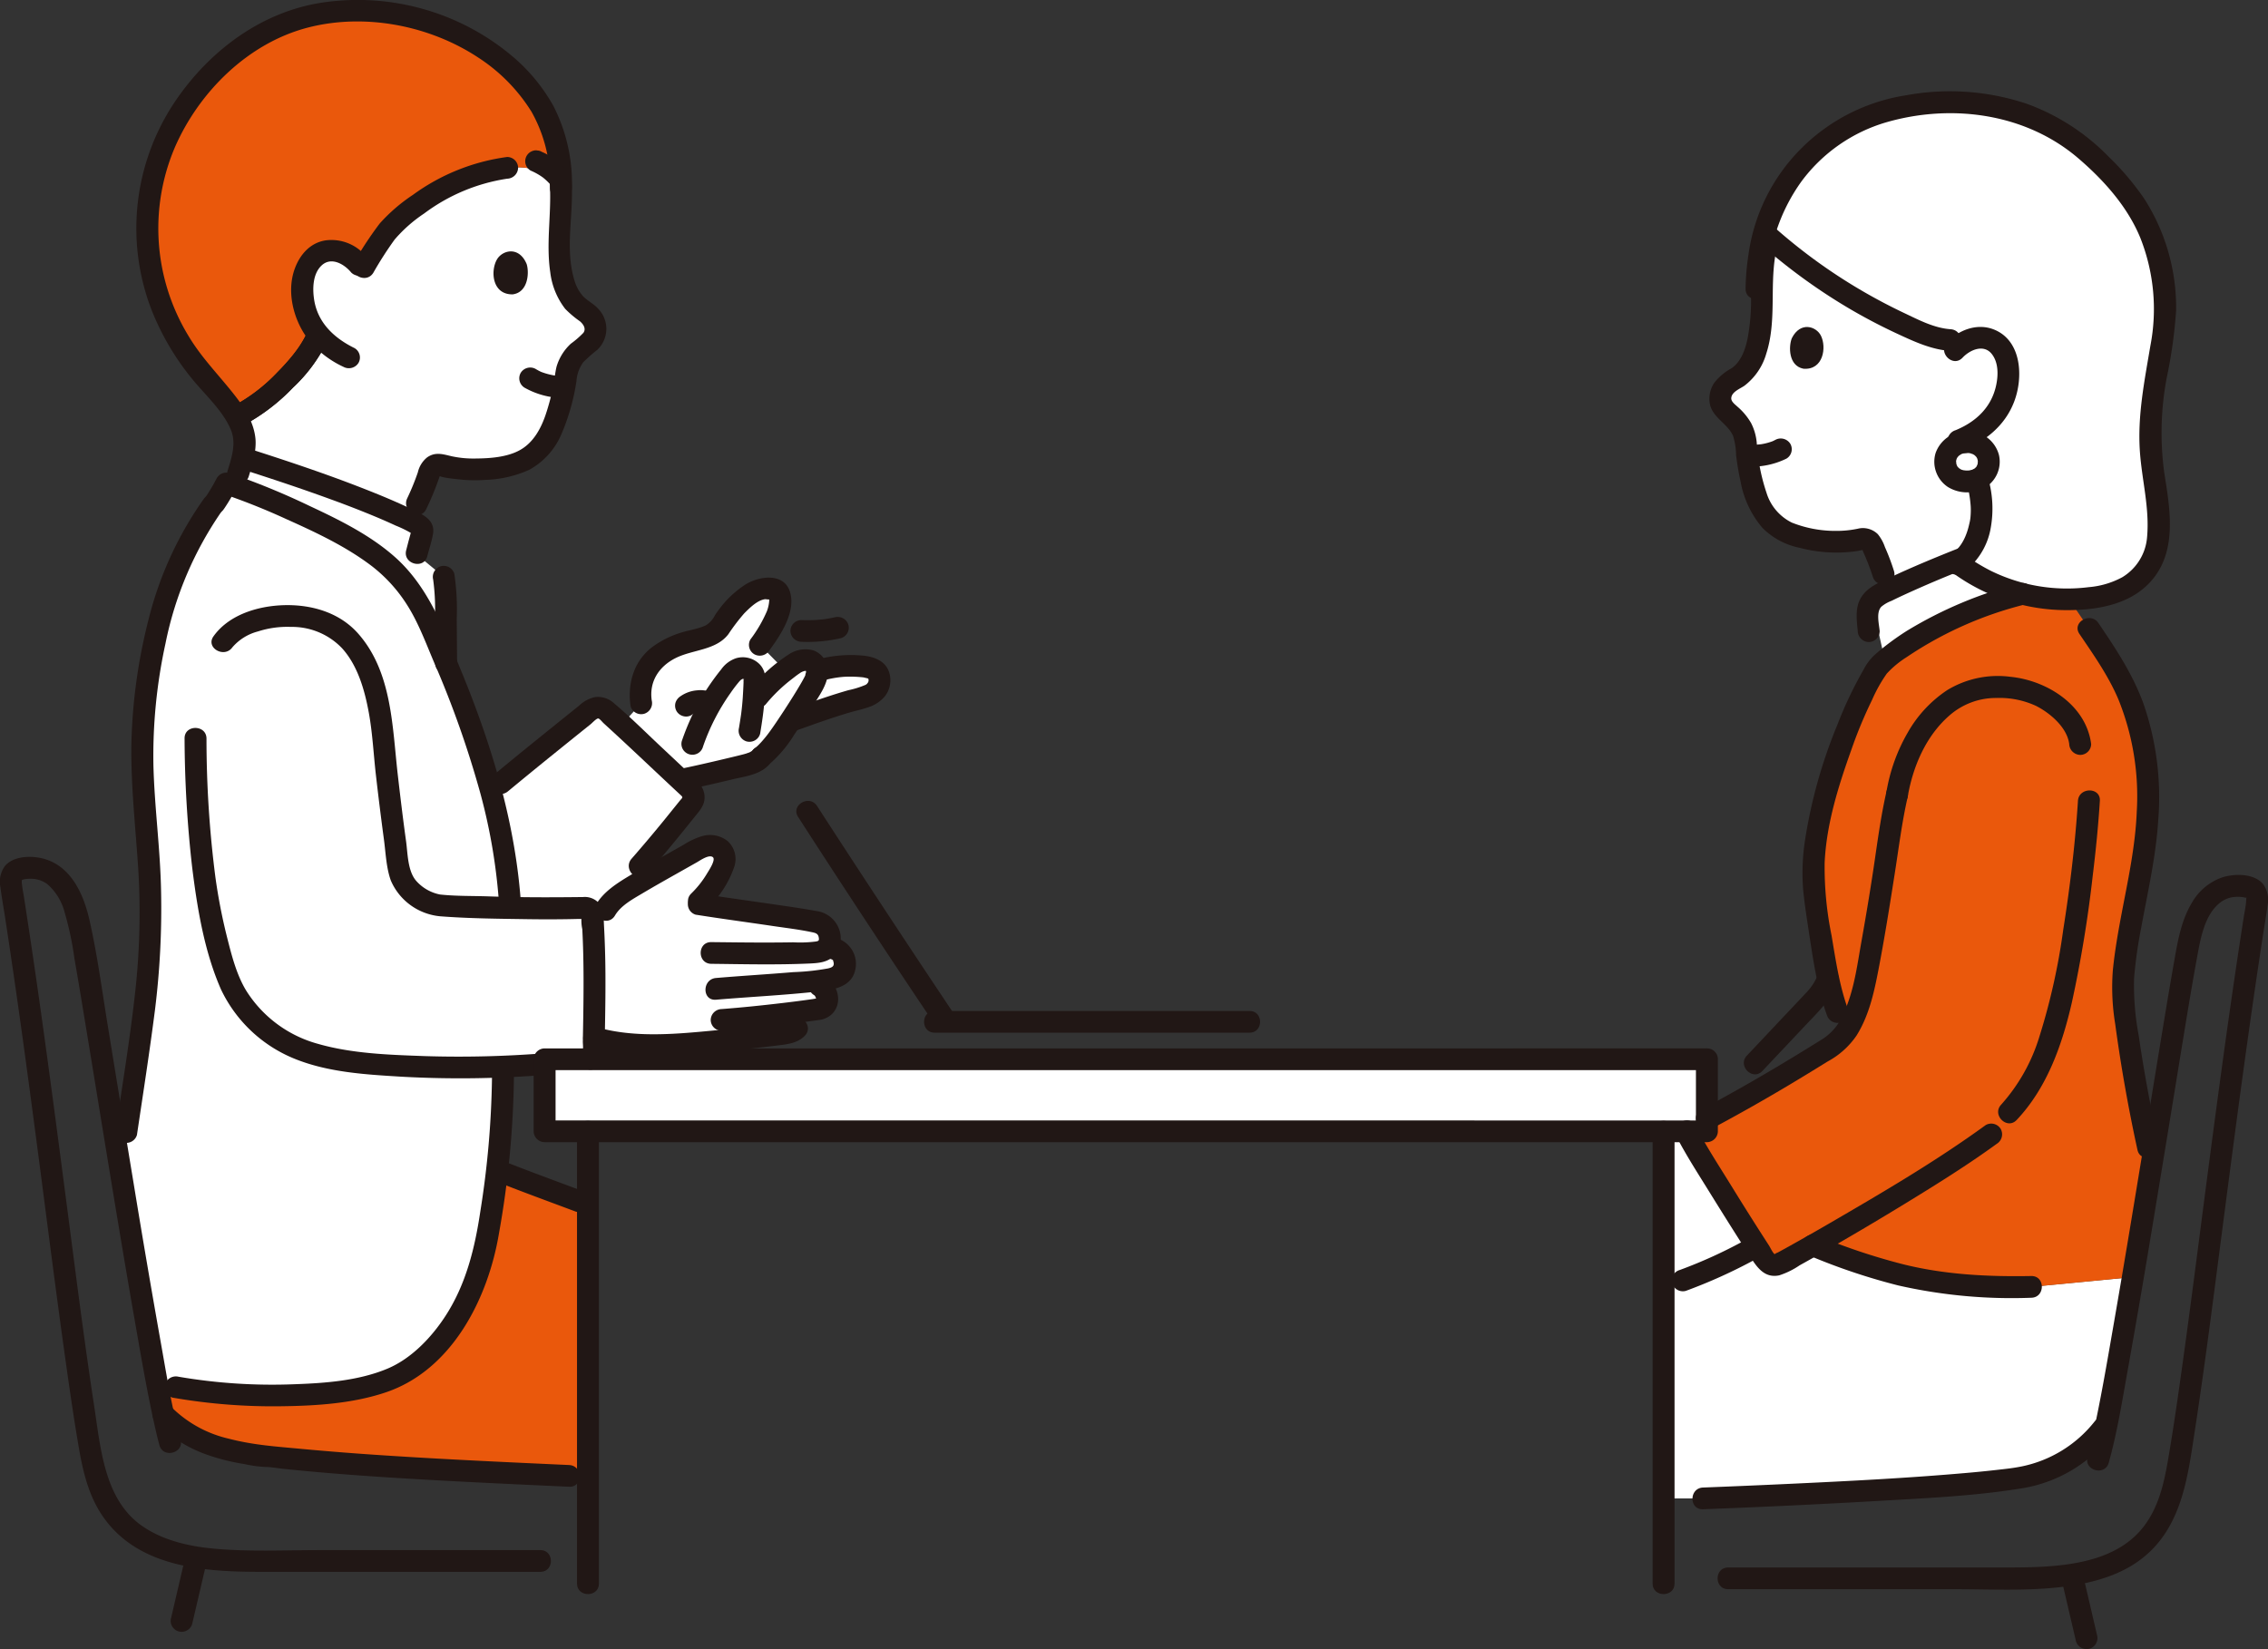 <svg xmlns="http://www.w3.org/2000/svg" width="176" height="128" fill="none" viewBox="0 0 176 128"><rect x="0" y="0" width="176" height="128" fill="#333333" stroke="none"/><g clip-path="url(#a)"><path fill="#fff" d="M132.071 89.943a318.638 318.638 0 0 0 4.248 6.816l-.558.275a38 38 0 0 1-5.17 2.345l-1.495.53V87.807h1.738c.22.423.67 1.194 1.237 2.136Z"/><path fill="#fff" d="M161.861 112.289c.467-.43.902-.892 1.301-1.385l.272-.276c.568-2.768 1.303-6.932 2.077-11.507l-7.883.76a48.755 48.755 0 0 1-6.971-.324c-3.077-.384-6.508-1.552-8.533-2.322a51.522 51.522 0 0 1-1.446-.575c-1.08.615-1.97 1.11-2.558 1.422a.864.864 0 0 1-1.123-.28c-.18-.272-.418-.638-.696-1.07a37.997 37.997 0 0 1-7.205 3.161v16.406h3.062c7.223-.284 20.664-.877 25.028-1.682a9.843 9.843 0 0 0 4.675-2.328ZM146.267 51.257c2.717-2.358 6.916-4.164 10.671-5.163a13.832 13.832 0 0 1-4.94-2.335l-.298-.19c-2.07.832-4.399 1.832-5.881 2.607l-.298 1.504.314 1.633.432 1.944Z"/><path fill="#fff" d="M140.016 20.62a42.83 42.83 0 0 1-2.792-2.27 15.151 15.151 0 0 0-.482 4.778c-.067 2.19-.151 5.233-2.176 6.32-.409.2-.739.53-.94.936-.485 1.09.464 1.58 1.052 2.21.369.405.633.893.769 1.422.067 1.064.217 2.12.448 3.16.149.734.391 1.446.72 2.12a4.211 4.211 0 0 0 2.326 2.126c1.675.608 3.967.826 5.452.428a.741.741 0 0 1 .869.43c.349.73.647 1.483.89 2.254l.428 1.264c1.65-.8 3.92-1.753 5.834-2.505 1.046-1.057 1.428-2.772 1.371-3.942-.089-1.817-.798-3.57-1.465-5.288 2.174-.977 3.413-2.576 3.534-4.95.046-.905-.286-2.004-1.013-2.529a2.12 2.12 0 0 0-1.783-.275 2.42 2.42 0 0 0-.426.148l-1.266-.056a7.698 7.698 0 0 1-2.671-.758 43.292 43.292 0 0 1-8.679-5.023Z"/><path fill="#fff" d="M152.753 8.009a23.99 23.99 0 0 0-2.138-.062c-1.78.07-3.54.397-5.225.97-3.421 1.164-6.223 3.926-7.694 6.991a12.86 12.86 0 0 0-.788 2.166l.393.346a43.26 43.26 0 0 0 11.392 7.218c.836.413 1.741.67 2.671.759l1.267.056c.136-.063.279-.113.425-.149a2.129 2.129 0 0 1 1.783.275c.727.527 1.06 1.626 1.014 2.529-.122 2.375-1.361 3.973-3.535 4.95.667 1.718 1.376 3.471 1.465 5.288.066 1.34-.444 3.392-1.866 4.355a14.04 14.04 0 0 0 5.752 2.552c2.089.406 4.243.334 6.299-.211a4.926 4.926 0 0 0 2.271-1.436 4.861 4.861 0 0 0 1.168-2.404 14.833 14.833 0 0 0-.091-4.155c-.328-2.045-.888-4.34.128-9.627.308-1.606.672-3.619.56-5.44a14.646 14.646 0 0 0-3.19-8.264c-3.176-3.777-6.447-6.282-12.061-6.707Z"/><path fill="#fff" d="M152.595 34.318a1.595 1.595 0 0 0-1.154.436 1.574 1.574 0 0 0-.488 1.123 1.534 1.534 0 0 0 .539 1.121 1.56 1.56 0 0 0 1.197.366c1.021-.03 1.668-.684 1.64-1.589a1.574 1.574 0 0 0-1.107-1.394 1.6 1.6 0 0 0-.627-.063ZM24.04 40.205a70.738 70.738 0 0 0-5.87-2.467l.318-.995c.101-.317.213-.755.306-1.18l.24.054c3.863 1.238 9.758 3.198 13.355 5.064.138.054.255.15.336.272.061.13.073.276.032.413-.21.765-.211.753-.438 1.654l2.116 1.746c.113.636.161 1.28.145 1.926l.039 4.766a116.68 116.68 0 0 0-1.838-4.118 12.987 12.987 0 0 0-2.514-3.308c-1.393-1.324-3.837-2.688-6.227-3.827ZM56.03 48.462c-.131.217-.295.414-.486.582a4.101 4.101 0 0 1-1.58.604c-1.212.318-2.461.778-3.267 1.623a3.897 3.897 0 0 0-.942 3.316l-1.519 1.674c1.352 1.248 3.216 3.011 4.566 4.275 1.642-.34 3.267-.723 4.885-1.12.518-.069 1.002-.3 1.38-.657a8.838 8.838 0 0 0 1.59-1.812c.143-.204.38-.553.654-.97l.238-.084c1.3-.459 3.502-1.276 5.39-1.743.244-.073.48-.172.701-.295a1.244 1.244 0 0 0 .61-1.156c-.071-.716-.536-.913-1.442-.989a8.465 8.465 0 0 0-3.134.285l-.279.072a.892.892 0 0 0-.362-.709c-.453-.311-1.183 0-1.427.181-.251.186-.475.352-.676.506l-1.962-1.995a11.08 11.08 0 0 0 1.294-2.226c.2-.39.301-.822.293-1.259-.035-.468-.145-.73-.527-.843a1.967 1.967 0 0 0-1.398.148 7.1 7.1 0 0 0-2.441 2.342c-.054.085-.106.168-.16.25ZM64.296 76.011c.405-.044.78-.233 1.053-.531a1.268 1.268 0 0 0 .088-1.256 1.072 1.072 0 0 0-.815-.617l-.426-.076.051-.085c.14-.29.176-.619.106-.933a1.263 1.263 0 0 0-.404-.669 1.282 1.282 0 0 0-.722-.307c-2.978-.516-6.196-.901-9.206-1.385a8.118 8.118 0 0 0 2.08-2.931 1.128 1.128 0 0 0-.061-1.16.984.984 0 0 0-.78-.4 2.272 2.272 0 0 0-1.19.299c-1.619.923-4.568 2.556-5.542 3.203a5.36 5.36 0 0 0-1.54 1.47H45.83l.018.02a.563.563 0 0 1 .12.336c.228 3.319.17 6.294.112 9.55 2.154.641 5.005.62 6.994.49.699-.045 5.618-.5 7.656-.78.726-.099 1.579-.266 1.28-1.715a67.36 67.36 0 0 0 1.538-.215.781.781 0 0 0 .496-.301c.12-.16.173-.36.148-.558a1.204 1.204 0 0 0-.586-.949l-.623-.335 1.218-.15c.032-.004.064-.01.095-.015Z"/><path fill="#fff" d="M50 57.907c-1.209-1.134-2.355-2.201-2.993-2.76a.898.898 0 0 0-1.155-.026c-.266.21-.601.48-.985.786a507.511 507.511 0 0 0-6.049 4.916l-.693.632a44.157 44.157 0 0 1 1.378 7.424l.098 1.59.11.002c.258.007.515.011.772.016.205.005.41.01.615.012.268.004.538.005.806.007.194 0 .387.004.583.004.311 0 .627-.003.944-.005.154 0 .307 0 .463-.003.476-.007.958-.018 1.45-.033.042 0 .084 0 .127.005.013 0 .025.004.038.006a.705.705 0 0 1 .123.03c.027.009.054.02.08.033l.028.016c.033.02.064.045.09.073h1.16a5.357 5.357 0 0 1 1.541-1.47c.25-.165.63-.397 1.085-.664v-1.253c1.477-1.682 2.708-3.214 4.053-4.892a.85.85 0 0 0-.138-1.138c-.893-.828-2.247-2.105-3.53-3.308Z"/><path fill="#fff" d="M11.064 59.705a36.435 36.435 0 0 1 .503-7.547c.761-4.497 1.765-8.496 4.968-12.992l.127-.114c.337-.487.639-.997.902-1.526 1.433.468 9.625 3.582 12.705 6.507 1.011.962 1.86 2.079 2.514 3.308 3.13 6.67 6.086 14.48 6.72 21.538l.1 1.591c1.885.048 3.736.06 5.742 0a.54.54 0 0 1 .575.297c.034.07.051.146.051.223.256 3.713.153 6.995.092 10.725a.64.64 0 0 1-.51.594c-2.307.222-4.438.39-6.536.48.106 4.43-.549 9.044-1.059 12.383-.893 5.819-3.513 9.342-6.486 11.272-3.411 2.213-12.292 2.221-17.834 1.222l-1.425-.252c-.817-4.278-1.872-10.565-2.888-16.718l.485-2.831c.684-4.573 1.488-9.895 1.616-11.762.237-2.903.288-5.818.153-8.727-.21-2.969-.443-5.355-.515-7.67ZM46.128 25.084a2.103 2.103 0 0 0-.897-1.021c-1.997-1.248-1.872-4.367-1.787-6.616.14-1.164.157-2.34.051-3.506a6.536 6.536 0 0 0-4.138-.915c-3.519.397-6.616 2.415-8.665 4.246-1.148 1.11-1.455 1.935-2.566 3.645a5.368 5.368 0 0 0-.544-.674 2.51 2.51 0 0 0-1.055-.659 2.18 2.18 0 0 0-1.844.16c-.78.49-1.197 1.592-1.212 2.52a5.42 5.42 0 0 0 1.222 3.7l-.08.188c-.855 1.996-3.878 5.057-6.27 6.187.374.578.597 1.239.649 1.923a6.933 6.933 0 0 1-.187 1.257c.106.039.206.082.311.121 3.67 1.177 9.117 2.992 12.718 4.757l.508-1.302c.407-.855.76-1.734 1.056-2.633a.761.761 0 0 1 .92-.38c1.491.507 3.852.443 5.609-.066a4.324 4.324 0 0 0 2.527-2.018 9 9 0 0 0 .884-2.119c.308-1.049.535-2.12.678-3.202.175-.533.48-1.015.885-1.404.643-.603 1.648-1.04 1.227-2.19Z"/><path fill="#fff" d="M132.458 82.214v5.594H42.263v-5.594h90.195Z"/><path fill="#EA580C" d="M164.757 77.58c-.278-2.404 1.098-8.25 1.382-9.88 1.273-7.322.316-12.25-2.602-16.803l-1.434-2.115-1.541-2.271a14.421 14.421 0 0 1-3.609-.419c-4.009 1.067-8.527 3.049-11.209 5.645a29.842 29.842 0 0 0-2.742 5.805c-.765 2.095-1.803 5.237-2.119 7.974a16.142 16.142 0 0 0-.152 2.873c.024 1.374 1.073 8.084 1.871 10.21l.675 1.442a3.73 3.73 0 0 1-1.174 1.183c-3.964 2.47-6.976 4.252-11.306 6.502.714 1.437 4.918 8.142 6.201 10.077a.867.867 0 0 0 1.124.28 113.45 113.45 0 0 0 2.558-1.421c.304.126.804.33 1.446.575 2.026.77 5.455 1.938 8.532 2.321 2.313.275 4.643.383 6.971.325 0 0 4.551-.44 7.883-.76.487-2.874.988-5.91 1.473-8.864l-.293-1.234a112.52 112.52 0 0 1-1.935-11.444ZM45.627 97.08v-3.582c-2.443-.924-4.188-1.532-7.07-2.675a129.33 129.33 0 0 1-.603 4.348c-.893 5.82-3.514 9.345-6.487 11.273-3.41 2.212-12.292 2.222-17.835 1.224l-1.422-.256c.17.885.328 1.685.475 2.378 1.74 1.837 4.156 2.823 7.983 3.227 7.128.812 16.234 1.201 24.959 1.601V97.08ZM35.1 2.415c4.893 2.136 6.966 5.823 7.31 6.645a11.934 11.934 0 0 1 1.122 4.912 6.492 6.492 0 0 0-4.176-.943c-3.52.397-6.617 2.415-8.665 4.247-1.149 1.11-1.455 1.934-2.566 3.645a3.063 3.063 0 0 0-1.6-1.333 2.182 2.182 0 0 0-1.844.16c-.78.49-1.197 1.592-1.212 2.52a5.42 5.42 0 0 0 1.222 3.7l-.08.189c-.855 1.996-3.878 5.057-6.27 6.186-.776-1.32-2.076-2.593-2.896-3.607a17.56 17.56 0 0 1-3.963-12.684 17.34 17.34 0 0 1 3.52-8.686c4.455-5.645 9.101-6.361 11.945-6.523 2.73-.118 5.452.39 7.951 1.485l.202.087Z"/><path fill="#211715" d="M143.421 78.372c-.676-1.838-.968-3.853-1.291-5.776a26.394 26.394 0 0 1-.535-5.635c.136-3.005 1.074-5.975 2.081-8.792a34.494 34.494 0 0 1 1.592-3.831 11.64 11.64 0 0 1 1.147-2.053c.451-.49.966-.918 1.531-1.273a28.927 28.927 0 0 1 9.23-4.105c1.055-.283.607-1.91-.452-1.625a32.035 32.035 0 0 0-8.736 3.673c-.641.404-1.259.844-1.851 1.317-.264.21-.522.43-.771.66a4.35 4.35 0 0 0-.771 1.08 31.008 31.008 0 0 0-2.016 4.25 39.068 39.068 0 0 0-2.501 8.911 16.835 16.835 0 0 0-.158 3.8c.089.959.231 1.915.377 2.868.357 2.316.673 4.77 1.486 6.98.372 1.012 2.016.575 1.64-.447l-.002-.002Z"/><path fill="#211715" d="M132.886 87.575c2.013-1.076 4.001-2.2 5.962-3.37 1-.599 1.994-1.205 2.983-1.82a6.342 6.342 0 0 0 2.242-2.015c1.025-1.644 1.4-3.54 1.756-5.408.456-2.398.837-4.809 1.215-7.219.308-1.967.549-3.927.992-5.872.24-1.056-1.4-1.508-1.64-.448-.371 1.629-.612 3.264-.851 4.915-.324 2.262-.699 4.521-1.1 6.77-.331 1.852-.573 3.826-1.383 5.547a4.233 4.233 0 0 1-1.568 1.949 168.97 168.97 0 0 1-2.942 1.805 144.8 144.8 0 0 1-6.527 3.709c-.964.515-.106 1.97.859 1.455l.002.002Z"/><path fill="#211715" d="M130.106 88.234c.76 1.462 1.666 2.858 2.532 4.26a345.909 345.909 0 0 0 3.116 4.949c.546.845 1.125 1.794 2.321 1.542a6.168 6.168 0 0 0 1.573-.773c.604-.335 1.205-.673 1.805-1.016a258.016 258.016 0 0 0 6.46-3.823c2.389-1.463 4.776-2.95 7.041-4.597a.865.865 0 0 0 .305-1.153.862.862 0 0 0-1.163-.302c-3.867 2.811-8.033 5.249-12.165 7.65a202.14 202.14 0 0 1-3.14 1.786c-.258.143-.517.285-.777.426-.081.045-.356.144-.271.173-.149-.05-.367-.532-.468-.688a247.588 247.588 0 0 1-2.956-4.686c-.936-1.513-1.92-3.02-2.742-4.6-.502-.963-1.97-.112-1.469.852h-.002ZM161.252 62.161c-.215 3.354-.62 6.7-1.144 10.018a50.12 50.12 0 0 1-1.861 8.32 14.006 14.006 0 0 1-2.952 5.236c-.748.791.453 1.985 1.202 1.191 2.364-2.502 3.535-5.846 4.286-9.135a96.844 96.844 0 0 0 1.616-9.824c.236-1.93.43-3.865.553-5.806.069-1.083-1.633-1.079-1.701 0h.001ZM162.561 110.309a9.677 9.677 0 0 1-5.67 3.506c-.7.14-1.193.187-1.863.264a92.84 92.84 0 0 1-2.577.256c-4.442.388-8.899.614-13.353.823-2.313.108-4.626.207-6.939.297-1.091.042-1.097 1.728 0 1.685a692.3 692.3 0 0 0 13.434-.636c3.836-.226 7.737-.386 11.533-1.026a11.018 11.018 0 0 0 6.638-3.978c.69-.831-.507-2.03-1.203-1.191Z"/><path fill="#211715" d="M167.511 88.8c-.603-2.788-1.135-5.588-1.541-8.412a21.108 21.108 0 0 1-.364-4.46 36.12 36.12 0 0 1 .562-3.968c.506-2.758 1.133-5.473 1.313-8.28a22.188 22.188 0 0 0-1.17-9.135c-.839-2.262-2.127-4.208-3.474-6.19-.608-.896-2.084-.053-1.469.85 1.113 1.641 2.249 3.253 3.026 5.087A20.077 20.077 0 0 1 165.816 63c-.113 2.757-.705 5.41-1.214 8.11-.262 1.392-.502 2.793-.643 4.204a17.509 17.509 0 0 0 .184 4.166 123.46 123.46 0 0 0 1.727 9.768c.229 1.06 1.872.612 1.641-.448ZM140.457 97.475a47.894 47.894 0 0 0 6.841 2.293 39.79 39.79 0 0 0 10.33.957c1.094-.021 1.097-1.706 0-1.686-3.377.061-6.768-.106-10.051-.94a48.518 48.518 0 0 1-6.668-2.25.864.864 0 0 0-.646.082.85.85 0 0 0-.401.508.858.858 0 0 0 .089.637.87.87 0 0 0 .507.4l-.001-.001ZM141.023 75.775a4.45 4.45 0 0 1-.879 1.297c-.509.54-1.018 1.081-1.528 1.62l-3.056 3.24c-.747.793.454 1.987 1.203 1.192l3.236-3.43c1.02-1.083 2.082-2.08 2.665-3.47a.842.842 0 0 0-.083-.64.854.854 0 0 0-.513-.397.879.879 0 0 0-1.047.59l.002-.002Z"/><path fill="#211715" d="M148.036 61.871c.395-2.34 1.399-4.723 3.222-6.32a5.472 5.472 0 0 1 3.669-1.378 6.762 6.762 0 0 1 3.063.61c1.093.553 2.42 1.67 2.585 2.966a.866.866 0 0 0 .256.589.886.886 0 0 0 .594.254.858.858 0 0 0 .6-.248.84.84 0 0 0 .251-.595c-.383-3.015-3.41-4.93-6.253-5.218a7.555 7.555 0 0 0-4.918 1.034 9.657 9.657 0 0 0-3.073 3.313 13.62 13.62 0 0 0-1.634 4.547.86.86 0 0 0 .089.635.876.876 0 0 0 .506.401c.218.058.45.028.645-.082a.85.85 0 0 0 .401-.508h-.003ZM145.867 48.989c-.054-.581-.285-1.447.119-1.89.237-.2.508-.357.8-.465.352-.175.708-.343 1.063-.506a92.44 92.44 0 0 1 4.78-2.023.877.877 0 0 0 .506-.4.86.86 0 0 0 .089-.636.862.862 0 0 0-1.046-.59c-1.854.732-3.7 1.494-5.505 2.34-.801.376-1.681.71-2.192 1.468-.551.817-.402 1.782-.316 2.702a.864.864 0 0 0 .256.59.877.877 0 0 0 .595.253.863.863 0 0 0 .6-.249.842.842 0 0 0 .25-.594h.001Z"/><path fill="#211715" d="M146.972 44.307a17.147 17.147 0 0 0-.699-1.846 3.225 3.225 0 0 0-.553-1.003 1.654 1.654 0 0 0-1.552-.422 7.934 7.934 0 0 1-1.668.169 9.13 9.13 0 0 1-3.448-.642 3.846 3.846 0 0 1-1.218-.947 3.802 3.802 0 0 1-.743-1.345 15.16 15.16 0 0 1-.754-3.739 4.157 4.157 0 0 0-.448-1.694 4.924 4.924 0 0 0-1.064-1.277c-.18-.168-.49-.387-.476-.658.025-.497.701-.734 1.032-.973a4.777 4.777 0 0 0 1.682-2.474c.808-2.486.277-5.123.708-7.656a.865.865 0 0 0-.596-1.037.864.864 0 0 0-.645.083.85.85 0 0 0-.401.507 29.238 29.238 0 0 0-.244 4.033 15.714 15.714 0 0 1-.284 2.959c-.186.83-.499 1.736-1.237 2.243a4.22 4.22 0 0 0-1.324 1.111 2.215 2.215 0 0 0-.34 1.714c.261 1.047 1.376 1.475 1.791 2.422.146.485.224.988.232 1.495.088.695.198 1.387.353 2.07a7.58 7.58 0 0 0 1.707 3.587 5.67 5.67 0 0 0 2.869 1.531 11.19 11.19 0 0 0 4.265.28 6.523 6.523 0 0 0 .57-.1c.153-.031.178-.04.075-.03-.085-.087.049.217.051.221.273.61.513 1.235.72 1.87.315 1.036 1.956.594 1.64-.448l-.001-.004ZM152.299 27.76c.559-.597 1.628-1.08 2.259-.293.531.661.511 1.633.355 2.39-.345 1.7-1.518 2.86-3.16 3.534a.878.878 0 0 0-.505.401.86.86 0 0 0-.09.636.85.85 0 0 0 .401.508c.196.11.428.14.645.082 1.838-.754 3.368-1.945 4.093-3.83.726-1.885.606-4.775-1.596-5.625-1.289-.496-2.707.047-3.606 1.006-.744.794.456 1.99 1.203 1.192l.001-.001Z"/><path fill="#211715" d="M139.046 26.254c-.251.632-.265 2.133.9 2.364 1.556.126 1.807-1.669 1.361-2.562-.364-.733-1.597-1.132-2.261.198Z"/><path fill="#211715" d="M137.161 22.41a14.012 14.012 0 0 1 2.659-8.362 12.59 12.59 0 0 1 6.582-4.563c5.078-1.46 10.809-.683 14.873 2.798 1.991 1.705 3.842 3.775 4.832 6.216a15.007 15.007 0 0 1 .766 8.337c-.46 2.734-1.01 5.44-.813 8.227.158 2.233.761 4.378.555 6.64a3.97 3.97 0 0 1-.589 1.781c-.335.54-.794.992-1.34 1.321a6.616 6.616 0 0 1-2.611.768 13.399 13.399 0 0 1-7.555-1.255 14.65 14.65 0 0 1-2.093-1.286.861.861 0 0 0-1.163.302.86.86 0 0 0 .305 1.153 14.999 14.999 0 0 0 8.895 2.869c2.434-.011 5.062-.477 6.652-2.48 1.854-2.336 1.25-5.54.824-8.254a23.014 23.014 0 0 1 .196-7.276c.369-1.733.614-3.488.734-5.255a15.676 15.676 0 0 0-2.467-8.66 21.262 21.262 0 0 0-2.805-3.304 16.87 16.87 0 0 0-6.336-4.078 18.79 18.79 0 0 0-9.383-.647 14.672 14.672 0 0 0-8.181 4.201 14.433 14.433 0 0 0-4.022 8.214 18.781 18.781 0 0 0-.216 2.594c-.01 1.085 1.692 1.085 1.701 0Z"/><path fill="#211715" d="M152.26 44.487a5.387 5.387 0 0 0 2.194-3.354 8.547 8.547 0 0 0-.208-4.147c-.28-1.048-1.922-.603-1.64.448.171.606.279 1.227.323 1.855.013.233.011.466-.006.7-.01.205-.04.409-.09.608-.206.965-.601 1.89-1.432 2.436a.853.853 0 0 0-.305 1.153.865.865 0 0 0 1.164.303v-.002ZM153.161 33.906v-.003l.085.2-.003-.008a1.997 1.997 0 0 0-.09-.21.814.814 0 0 0-.847-.403.633.633 0 0 0-.316.1l-.17.132a.831.831 0 0 0-.219.372l-.031.224c0 .15.04.296.116.425v.004l-.085-.201.003.009c.026.072.056.142.09.21a.638.638 0 0 0 .219.237.88.88 0 0 0 .945.066l.17-.132a.84.84 0 0 0 .219-.371l.03-.225c0-.15-.04-.296-.116-.425ZM136.7 19.017a44.812 44.812 0 0 0 6.848 4.957c1.2.704 2.434 1.35 3.7 1.937 1.316.61 2.648 1.23 4.117 1.327 1.093.072 1.089-1.614 0-1.686-1.26-.084-2.473-.723-3.595-1.255a43.406 43.406 0 0 1-3.522-1.873 42.488 42.488 0 0 1-6.346-4.598c-.817-.717-2.025.471-1.202 1.192v-.001Z"/><path fill="#211715" d="M152.595 33.475a2.562 2.562 0 0 0-1.467.47c-.428.303-.751.73-.924 1.222-.145.483-.13.999.043 1.472.172.474.493.881.916 1.161a2.845 2.845 0 0 0 2.847.065c.432-.253.773-.635.974-1.092.2-.456.249-.964.14-1.45a2.46 2.46 0 0 0-.932-1.37 2.5 2.5 0 0 0-1.597-.478.856.856 0 0 0-.602.247.841.841 0 0 0 .602 1.439c.085 0 .167.003.251.007.179.009-.209-.042-.036-.003l.092.02c.073.018.145.055.217.069-.198-.038-.127-.056-.042-.013.038.02.076.042.113.064.03.019.058.042.089.06.092.052-.167-.147-.056-.042.05.048.099.096.147.146.106.11-.094-.148-.042-.058.016.03.039.057.056.085.018.028.033.06.051.089.096.16-.057-.177-.012-.034.021.066.039.131.057.198.017.066-.006.132-.011-.102 0 .043.008.085.01.127.002.073-.003.145-.007.217-.003.073-.048.09.014-.099-.014.045-.019.095-.031.14-.012.046-.096.262-.031.107.065-.155-.035.053-.059.09-.017.027-.039.052-.055.08.112-.19.105-.127.059-.08-.055.056-.117.107-.171.163.156-.162.114-.084.043-.037l-.07.042-.111.058c-.065.033-.098.004.085-.035-.071.015-.14.048-.213.066-.044.012-.089.02-.134.03-.153.033.209-.015.038-.005-.082.005-.163.011-.246.01-.082-.002-.34-.05-.055.008-.073-.015-.146-.026-.219-.046-.029-.007-.056-.016-.085-.025-.213-.068.131.073.004.007-.061-.032-.122-.062-.181-.1-.022-.014-.045-.034-.068-.046.19.098.113.09.046.03-.042-.041-.082-.088-.127-.128-.077-.07.127.186.046.06-.021-.034-.045-.067-.065-.102-.02-.035-.034-.076-.056-.108.104.152.061.16.038.088a1.788 1.788 0 0 1-.06-.201c-.02-.09.012-.169 0 .052 0-.027-.005-.06-.007-.089-.005-.084.006-.168.007-.252 0 .236-.028.157-.007.082.013-.046.023-.093.038-.138.008-.024.021-.051.027-.076-.06.137-.072.167-.036.089a2.26 2.26 0 0 1 .081-.142c.015-.023.03-.046.046-.067-.088.11-.111.14-.069.088.055-.053.103-.113.16-.164.076-.067.133-.048-.038.026.037-.022.074-.045.109-.071.031-.02.065-.035.096-.053.171-.1-.168.055-.017.003a2.16 2.16 0 0 1 .271-.077c.032-.007.065-.01.096-.017-.26.061-.052.01.024.007a.856.856 0 0 0 .602-.247.841.841 0 0 0-.602-1.438l.006.001ZM135.332 96.306a36.778 36.778 0 0 1-4.966 2.26.838.838 0 0 0-.194 1.546c.196.111.429.14.646.08a40.23 40.23 0 0 0 5.374-2.43.852.852 0 0 0 .305-1.154.875.875 0 0 0-1.164-.302h-.001ZM135.64 36.211a6.104 6.104 0 0 0 2.986-.613.85.85 0 0 0 .305-1.153.876.876 0 0 0-1.164-.303 3.9 3.9 0 0 1-.309.148l.203-.084a4.683 4.683 0 0 1-1.146.295l.226-.03a7.627 7.627 0 0 1-1.101.055.854.854 0 0 0-.601.247.837.837 0 0 0 0 1.192.854.854 0 0 0 .601.246ZM47.723 71.057c.453-.769 1.351-1.256 2.102-1.702.947-.563 1.909-1.104 2.869-1.646l1.392-.786c.252-.143.923-.621 1.225-.4.271.197-.33 1.079-.45 1.283a7.52 7.52 0 0 1-1.22 1.544c-.778.765.425 1.958 1.203 1.192a7.906 7.906 0 0 0 2.154-3.324 1.89 1.89 0 0 0-.538-1.943 2.208 2.208 0 0 0-2.014-.367 5.768 5.768 0 0 0-1.416.671l-1.424.803c-.913.517-1.829 1.032-2.728 1.57-.978.585-2.035 1.254-2.624 2.254-.553.94.917 1.79 1.469.851Z"/><path fill="#211715" d="M54.004 70.996c2.006.318 4.02.586 6.029.885.987.145 1.992.264 2.968.47.258.054.478.1.531.388.05.264-.003.29-.193.333a9.626 9.626 0 0 1-1.781.065c-.761.014-1.523.018-2.285.018-1.359 0-2.718-.019-4.076-.033-1.095-.012-1.096 1.673 0 1.685 2.535.028 5.077.091 7.611-.023.696-.031 1.39-.08 1.914-.595a2.06 2.06 0 0 0 .353-2.176 2.16 2.16 0 0 0-.683-.877 2.19 2.19 0 0 0-1.032-.427 78.474 78.474 0 0 0-2.689-.426c-2.071-.308-4.148-.583-6.217-.911a.884.884 0 0 0-.641.089.87.87 0 0 0-.405.5.842.842 0 0 0 .083.64.856.856 0 0 0 .513.398v-.003Z"/><path fill="#211715" d="M64.396 74.42a.436.436 0 0 1 .267.131.153.153 0 0 1-.046-.102c.032.097.06.195.08.295.034.278-.174.357-.43.418-.89.163-1.791.26-2.696.289-2.001.168-4.006.286-6.008.456-1.083.092-1.092 1.778 0 1.686 2.651-.225 5.312-.351 7.957-.643 1.113-.123 2.534-.325 2.837-1.627.138-.534.057-1.1-.226-1.573a2.097 2.097 0 0 0-1.283-.956c-1.063-.256-1.517 1.37-.452 1.626Z"/><path fill="#211715" d="M63.177 77.238c.104.064.146.253.165.295.048-.05.052-.054.012-.014-.04.039-.035.035.033-.025-.1.058-.02-.002.034-.012-.13.022-.262.048-.393.067-.753.11-1.509.205-2.265.295-1.583.187-3.17.354-4.76.474a.875.875 0 0 0-.596.252.86.86 0 0 0-.255.59.846.846 0 0 0 .252.595c.159.157.374.247.599.249 2-.151 3.995-.369 5.983-.625.499-.064.997-.13 1.494-.203.401-.03.78-.194 1.077-.464.888-.875.459-2.328-.522-2.929-.933-.572-1.788.885-.858 1.455Z"/><path fill="#211715" d="M45.857 81.352c2.765.796 5.74.662 8.578.405 1.337-.12 2.674-.253 4.01-.395a96.37 96.37 0 0 0 1.809-.208c.794-.1 1.607-.158 2.198-.76.763-.779-.438-1.972-1.203-1.192-.33.337-1.082.279-1.546.333-.599.07-1.198.136-1.797.198-1.225.128-2.45.247-3.677.357-2.618.233-5.369.37-7.92-.364-1.053-.303-1.503 1.323-.452 1.626ZM39.42 61.419a350.833 350.833 0 0 1 3.747-3.062 718.681 718.681 0 0 1 2.673-2.151c.11-.088.446-.454.585-.442.105.008.33.29.407.36a221.478 221.478 0 0 1 2.408 2.23c1.152 1.078 2.297 2.163 3.453 3.238.37.344.311.242 0 .632l-1.17 1.45a114.106 114.106 0 0 1-2.51 2.973c-.715.816.484 2.013 1.203 1.192.855-.975 1.691-1.967 2.508-2.974.392-.481.782-.964 1.17-1.448.37-.464.779-.888.782-1.513.006-.98-.84-1.56-1.488-2.168l-1.982-1.861c-1.167-1.096-2.31-2.24-3.537-3.273a1.84 1.84 0 0 0-1.5-.496 2.57 2.57 0 0 0-1.244.677c-.62.495-1.238.99-1.855 1.488-1.625 1.31-3.249 2.62-4.853 3.956-.84.698.369 1.885 1.203 1.191v.001ZM50.576 54.363c-.213-1.477.578-2.659 1.879-3.3 1.332-.657 3.112-.587 4.07-1.843.373-.564.783-1.102 1.227-1.613.407-.41 1.009-1.014 1.608-1.099.076-.01.318.045.371.013.098.032.096.02-.006-.035-.07-.134-.078-.126-.027.025a2.85 2.85 0 0 1-.184.923c-.336.78-.766 1.517-1.28 2.195a.842.842 0 0 0 .305 1.153.877.877 0 0 0 1.164-.303c.87-1.183 2.041-2.94 1.62-4.476-.446-1.628-2.51-1.3-3.583-.565-.6.404-1.141.887-1.608 1.438a9.975 9.975 0 0 0-.635.849c-.157.326-.4.603-.705.8-.652.317-1.44.394-2.127.637a7.311 7.311 0 0 0-2.09 1.09c-1.417 1.108-1.888 2.841-1.642 4.56a.85.85 0 0 0 .401.509c.197.11.428.14.646.082a.873.873 0 0 0 .507-.401.86.86 0 0 0 .089-.637v-.002Z"/><path fill="#211715" d="M53.668 55.495c.117-.088.245-.162.38-.219l-.203.085c.147-.06.3-.1.458-.123l-.226.03c.185-.023.372-.023.557 0l-.226-.03c.164.024.325.063.48.117a.858.858 0 0 0 .901-.298.838.838 0 0 0 .06-.94.942.942 0 0 0-.508-.387 3.45 3.45 0 0 0-.723-.149 2.178 2.178 0 0 0-.527 0 2.609 2.609 0 0 0-1.283.458.939.939 0 0 0-.39.506.854.854 0 0 0 .084.65c.113.19.296.328.51.387a.831.831 0 0 0 .657-.084l-.001-.003Z"/><path fill="#211715" d="M54.55 57.962a16.496 16.496 0 0 1 2.134-4.166c.214-.314.444-.617.69-.907.026-.03.159-.164.093-.107-.065.056.095-.059.13-.078a.219.219 0 0 1 .034-.012c-.088.008.055 0 .06.002-.093-.033.03.013.05.025-.1-.057.106.042-.03-.006l.025.027c.034.036.034.035 0 0-.019 0-.042-.028.008.03-.005-.005-.054-.138-.028-.05.027.089-.006-.068-.005-.075-.01.11-.014.22-.011.33a43.77 43.77 0 0 1-.06 1.158c-.026.386-.062.768-.11 1.15l-.014.123c.012-.095.003-.024-.005.029a53.046 53.046 0 0 1-.168 1.075.861.861 0 0 0 .09.635c.11.193.291.336.505.401.218.057.45.028.646-.082a.851.851 0 0 0 .401-.508c.152-.909.287-1.822.352-2.742.066-.92.302-2.057-.479-2.743a1.842 1.842 0 0 0-1.73-.385 2.307 2.307 0 0 0-1.15.853 18.945 18.945 0 0 0-1.704 2.492 19.201 19.201 0 0 0-1.364 3.083.837.837 0 0 0 .08.64.858.858 0 0 0 1.16.317.845.845 0 0 0 .401-.509h-.002Z"/><path fill="#211715" d="M59.412 54.68a12.184 12.184 0 0 1 1.989-1.935c.216-.167.432-.343.66-.492.114-.086.246-.145.386-.176.046-.008.255-.004.12-.025.05.007-.089-.06-.065-.06.024 0 .058.141.032.056.048.155-.03.188-.043.38-.006.086.094-.187.016-.039l-.079.16a10.48 10.48 0 0 1-.232.423c-.2.348-.409.69-.62 1.03-.43.688-.871 1.368-1.325 2.04-.203.3-.409.599-.627.889a9.63 9.63 0 0 1-.48.59 6.09 6.09 0 0 1-.292.309c-.036.035-.071.07-.108.104.003-.002-.213.177-.106.097a.862.862 0 0 0-.305 1.153.863.863 0 0 0 1.164.302 9.734 9.734 0 0 0 2.132-2.456 64.87 64.87 0 0 0 1.533-2.367c.442-.716 1.016-1.505 1.08-2.366a1.729 1.729 0 0 0-.232-1.077 1.754 1.754 0 0 0-.838-.723 2.304 2.304 0 0 0-1.943.282 12.946 12.946 0 0 0-3.02 2.709.863.863 0 0 0 0 1.191.86.86 0 0 0 1.203 0Z"/><path fill="#211715" d="M58.465 58.164a1.144 1.144 0 0 1-.112.12 2.075 2.075 0 0 1-.248.139c.112-.052-.179.057-.21.066-.085.026-.173.05-.26.072-.494.127-.992.243-1.489.362-1.026.244-2.053.48-3.085.698a.855.855 0 0 0-.513.396.836.836 0 0 0 .32 1.15.857.857 0 0 0 .646.08c1.105-.235 2.205-.488 3.304-.752.952-.228 2.169-.362 2.85-1.137a.86.86 0 0 0 0-1.192.863.863 0 0 0-1.204 0v-.002ZM63.9 52.81a8.608 8.608 0 0 1 1.547-.276 8.16 8.16 0 0 1 .879-.009 10.229 10.229 0 0 1 .643.046c.11.017.216.051.326.071.082.03.095.032.036.007-.06-.025-.048-.02.025.014.08.05.076.043-.013-.024a.729.729 0 0 1 .088.086c-.069-.09-.078-.094-.028-.014-.04-.102-.043-.106-.014-.012.011.185 0-.101.015.084-.005.102-.003.113.005.032a1.237 1.237 0 0 1-.049.169c.022-.063-.056.066-.085.093a.463.463 0 0 1-.16.1c-.411.17-.839.301-1.276.392-.558.159-1.112.333-1.664.515-.957.316-1.904.66-2.854.995a.871.871 0 0 0-.507.4.857.857 0 0 0-.088.637.852.852 0 0 0 .401.508c.196.11.428.14.645.082.878-.31 1.753-.628 2.637-.923.514-.172 1.03-.337 1.55-.49.459-.137.942-.227 1.392-.391a2.756 2.756 0 0 0 1.318-.86 2.025 2.025 0 0 0 .404-1.534c-.15-1.073-1.03-1.496-2.018-1.614a9.898 9.898 0 0 0-3.609.289c-1.06.266-.61 1.892.453 1.625l.002.003ZM62.188 49.814a11.648 11.648 0 0 0 3.055-.279.856.856 0 0 0 .512-.397.842.842 0 0 0 .083-.64.863.863 0 0 0-.403-.503.877.877 0 0 0-.643-.087c-.317.07-.636.127-.957.169l.226-.03c-.62.08-1.247.107-1.872.08a.86.86 0 0 0-.6.248.844.844 0 0 0-.25.594.857.857 0 0 0 .254.59.873.873 0 0 0 .596.253v.002ZM61.934 63.405a993.75 993.75 0 0 0 10.744 16.317c.603.9 2.076.056 1.47-.851a1282.731 1282.731 0 0 1-10.745-16.317c-.588-.912-2.061-.067-1.47.85ZM33.615 44.989c.14 1.047.183 2.105.128 3.16l.027 3.311c.009 1.084 1.71 1.087 1.701 0l-.027-3.443a18.76 18.76 0 0 0-.187-3.479.853.853 0 0 0-.402-.507.867.867 0 0 0-.645-.083.868.868 0 0 0-.508.4.853.853 0 0 0-.087.638v.003ZM33.073 39.523a22.472 22.472 0 0 0 1.062-2.599l.047-.138c.088-.268-.1.24-.138.101.05.183 1.424.303 1.569.32.666.075 1.338.089 2.007.042a8.978 8.978 0 0 0 3.461-.79 5.696 5.696 0 0 0 2.485-2.762 16.611 16.611 0 0 0 1.168-4.12 2.796 2.796 0 0 1 .527-1.46c.343-.343.707-.666 1.09-.965a2.253 2.253 0 0 0 .702-1.58 2.232 2.232 0 0 0-.633-1.607c-.346-.394-.834-.609-1.187-.99a3.102 3.102 0 0 1-.652-1.201c-.799-2.568.013-5.352-.252-7.976a.863.863 0 0 0-.256-.59.879.879 0 0 0-.595-.253.861.861 0 0 0-.6.249.845.845 0 0 0-.25.594c.248 2.453-.294 4.897.075 7.348a5.735 5.735 0 0 0 1.16 2.829c.349.355.73.677 1.14.962.267.226.499.579.269.894a7.22 7.22 0 0 1-.975.846 3.94 3.94 0 0 0-1.106 1.776c-.128.521-.163 1.075-.275 1.601a18.226 18.226 0 0 1-.577 2.144c-.372 1.085-.955 2.162-1.999 2.739-.985.547-2.302.64-3.408.65a7.975 7.975 0 0 1-1.85-.168c-.696-.158-1.282-.374-1.934.079-.366.297-.62.707-.723 1.164-.235.685-.51 1.356-.822 2.01-.472.974.995 1.83 1.469.85h.001Z"/><path fill="#211715" d="M44.384 14.58a13.193 13.193 0 0 0-1.449-6.375 13.939 13.939 0 0 0-3.115-3.787A18.57 18.57 0 0 0 32.967.735 18.683 18.683 0 0 0 25.19.174c-4.77.66-8.822 3.66-11.5 7.55a17.644 17.644 0 0 0-2.987 7.919 17.592 17.592 0 0 0 1.05 8.39 20.106 20.106 0 0 0 3.638 5.941c.908 1.037 1.977 2.085 2.52 3.372.438 1.038.077 2.137-.244 3.171-.32 1.035 1.319 1.484 1.64.448.282-.907.617-2.011.511-2.97-.133-1.214-.797-2.271-1.531-3.22-1.27-1.641-2.664-3.002-3.711-4.787a16.05 16.05 0 0 1-1.024-14.51c1.86-4.309 5.672-8.122 10.323-9.333 4.389-1.142 9.436-.201 13.275 2.347a13.515 13.515 0 0 1 4.093 4.176 11.247 11.247 0 0 1 1.439 5.913c-.01 1.084 1.692 1.085 1.701 0Z"/><path fill="#211715" d="M40.868 20.49c.212.663.123 2.201-1.085 2.357-1.602.024-1.733-1.83-1.216-2.714.424-.724 1.712-1.05 2.3.357ZM43.722 29.207a8.906 8.906 0 0 1-.687-.06l.227.03a5.43 5.43 0 0 1-1.366-.35l.203.084a3.896 3.896 0 0 1-.529-.274.866.866 0 0 0-1.163.304.854.854 0 0 0 .306 1.153 6.258 6.258 0 0 0 3.01.8.861.861 0 0 0 .6-.248.844.844 0 0 0 .25-.594.858.858 0 0 0-.254-.59.874.874 0 0 0-.596-.253l-.001-.002ZM23.876 25.729a8.15 8.15 0 0 1-.946 1.573 11.217 11.217 0 0 1-.233.301 17.197 17.197 0 0 1-1.159 1.285 13.293 13.293 0 0 1-3.446 2.636.837.837 0 0 0-.305 1.153.858.858 0 0 0 1.164.302 15.313 15.313 0 0 0 3.79-2.899 12.132 12.132 0 0 0 2.605-3.502.863.863 0 0 0-.305-1.152.864.864 0 0 0-1.165.302Z"/><path fill="#211715" d="M28.459 19.964a3.456 3.456 0 0 0-1.4-1.069 3.49 3.49 0 0 0-1.751-.244c-1.218.169-2.024 1.093-2.428 2.188-.687 1.854-.076 4.124 1.132 5.626a7.7 7.7 0 0 0 2.641 2.008.88.88 0 0 0 1.164-.302.844.844 0 0 0-.305-1.153c-1.633-.801-2.893-2.023-3.145-3.827-.119-.843-.085-1.932.571-2.57.752-.73 1.779-.127 2.32.534a.86.86 0 0 0 1.203 0 .858.858 0 0 0 0-1.192l-.002.001Z"/><path fill="#211715" d="M39.356 12.184a16.005 16.005 0 0 0-7.306 2.935 13.316 13.316 0 0 0-2.58 2.223 27.948 27.948 0 0 0-1.974 2.988c-.586.92.885 1.767 1.469.85a27.87 27.87 0 0 1 1.664-2.593 11.186 11.186 0 0 1 2.28-2.013 14.325 14.325 0 0 1 6.447-2.704.882.882 0 0 0 .594-.254.866.866 0 0 0 .256-.59.844.844 0 0 0-.25-.594.86.86 0 0 0-.6-.248ZM44.094 13.344a5.571 5.571 0 0 0-1.01-.955 4.824 4.824 0 0 0-1.044-.605.637.637 0 0 0-.316-.1.655.655 0 0 0-.34.015.853.853 0 0 0-.514.396.839.839 0 0 0 .31 1.146c.377.159.732.365 1.056.613l-.172-.132c.307.238.584.51.825.814a.855.855 0 0 0 1.203 0 .845.845 0 0 0 .25-.596l-.031-.224a.845.845 0 0 0-.219-.372h.002ZM23.876 25.729a8.15 8.15 0 0 1-.946 1.573 11.217 11.217 0 0 1-.233.301 17.197 17.197 0 0 1-1.159 1.285 13.293 13.293 0 0 1-3.446 2.636.837.837 0 0 0-.305 1.153.858.858 0 0 0 1.164.302 15.313 15.313 0 0 0 3.79-2.899 12.132 12.132 0 0 0 2.605-3.502.863.863 0 0 0-.305-1.152.864.864 0 0 0-1.165.302ZM15.8 38.74c-2 2.833-3.45 6.01-4.279 9.368a42.71 42.71 0 0 0-1.325 9.627c-.05 3.274.331 6.534.538 9.798a55.81 55.81 0 0 1-.267 9.677c-.392 3.488-.963 6.959-1.482 10.43a.864.864 0 0 0 .09.635c.111.193.292.336.506.401.217.058.45.029.645-.082a.85.85 0 0 0 .401-.507c.482-3.232.985-6.46 1.4-9.705.377-3.036.536-6.095.474-9.153-.056-3.276-.51-6.534-.595-9.811a40.78 40.78 0 0 1 .935-9.468A27.458 27.458 0 0 1 17.27 39.59c.63-.89-.845-1.733-1.47-.85Z"/><path fill="#211715" d="M17.396 39.477c.331-.49.632-1 .902-1.526l-.96.388a51.19 51.19 0 0 1 4.904 1.962c2.297 1.03 4.67 2.143 6.672 3.684 1.043.82 1.94 1.808 2.65 2.924.892 1.386 1.488 3.017 2.132 4.529a77.242 77.242 0 0 1 3.584 10.15 44.365 44.365 0 0 1 1.468 8.884c.067 1.077 1.769 1.085 1.702 0-.395-6.432-2.26-12.583-4.713-18.524-1.284-3.108-2.482-6.383-5.062-8.689-1.914-1.71-4.318-2.9-6.632-3.981a56.825 56.825 0 0 0-6.255-2.565.863.863 0 0 0-.961.388c-.27.525-.571 1.035-.902 1.525-.588.92.884 1.766 1.47.85h.001Z"/><path fill="#211715" d="M33.159 43.167c.143-.567.344-1.142.441-1.718.162-.952-.538-1.384-1.285-1.753-1.382-.681-2.81-1.272-4.247-1.832-2.895-1.13-5.847-2.111-8.807-3.06-1.045-.338-1.492 1.291-.453 1.625 2.3.737 4.594 1.497 6.86 2.326a79.06 79.06 0 0 1 3.484 1.354c.527.22 1.05.451 1.569.691.52.206 1.019.462 1.488.766l-.305-.302-.01.036-.07.257-.081.295c-.077.289-.15.577-.224.866-.266 1.054 1.375 1.502 1.64.449ZM13.406 108.48c2.82.49 5.68.713 8.544.664 2.655-.036 5.448-.221 7.98-1.074 5.165-1.737 7.942-7.307 8.784-12.302a73.88 73.88 0 0 0 1.166-12.06c.002-1.085-1.7-1.087-1.702 0a71.113 71.113 0 0 1-.9 10.29c-.428 2.87-1.107 5.67-2.707 8.137-1.081 1.666-2.644 3.314-4.509 4.095-2.223.931-4.794 1.122-7.178 1.206a43.047 43.047 0 0 1-9.027-.581.886.886 0 0 0-.642.088.87.87 0 0 0-.404.502.842.842 0 0 0 .083.639.858.858 0 0 0 .512.398v-.002Z"/><path fill="#211715" d="M45.142 92.417c-1.997-.748-3.999-1.478-5.983-2.26a.864.864 0 0 0-.645.083.85.85 0 0 0-.401.507.856.856 0 0 0 .087.635.87.87 0 0 0 .506.4c1.983.782 3.986 1.512 5.982 2.26.218.057.45.028.645-.083a.851.851 0 0 0 .401-.507.854.854 0 0 0-.087-.637.868.868 0 0 0-.508-.4l.003.002ZM12.084 110.385a10.385 10.385 0 0 0 4.117 2.57c.905.308 1.836.536 2.781.682a9.63 9.63 0 0 0 1.683.224c.311-.006.872.096 1.36.146 4.565.472 9.149.746 13.73.985 2.802.146 5.605.274 8.407.401 1.095.05 1.092-1.636 0-1.685-4.732-.216-9.465-.429-14.193-.738a227.304 227.304 0 0 1-6.543-.511c-2-.188-3.749-.295-5.691-.8a9.239 9.239 0 0 1-4.448-2.463c-.756-.788-1.956.405-1.203 1.191v-.002ZM14.323 57.315c.012 3.345.209 6.687.59 10.01.395 3.181.94 6.518 2.24 9.477a10.81 10.81 0 0 0 5.704 5.372c2.62 1.063 5.53 1.226 8.322 1.395 3.693.203 7.397.157 11.084-.136 1.085-.081 1.094-1.767 0-1.686a84.499 84.499 0 0 1-9.275.223c-2.762-.1-5.648-.186-8.32-.954a9.537 9.537 0 0 1-5.587-4.168c-.753-1.264-1.125-2.775-1.482-4.188a43.685 43.685 0 0 1-.878-4.533 84.014 84.014 0 0 1-.697-10.813c-.014-1.084-1.715-1.087-1.701 0v.001ZM46.378 82.806a1.793 1.793 0 0 0 .54-1.488c.01-.663.025-1.327.036-1.99.02-1.246.036-2.493.028-3.739a77.82 77.82 0 0 0-.112-3.778c-.03-.531.012-1.136-.297-1.597a1.48 1.48 0 0 0-1.335-.59c-2.447.029-4.884.034-7.33-.052-1.243-.042-2.526-.011-3.762-.145a3.321 3.321 0 0 1-1.82-1.027c-.7-.77-.68-2.145-.816-3.118-.239-1.725-.448-3.456-.646-5.184-.425-3.718-.44-7.934-3.063-10.914-1.327-1.509-3.262-2.162-5.241-2.214-2.144-.055-4.696.594-5.994 2.419-.632.889.842 1.732 1.469.85.519-.6 1.21-1.03 1.983-1.23a7.381 7.381 0 0 1 2.543-.352 5.378 5.378 0 0 1 2.179.416 5.334 5.334 0 0 1 1.82 1.258c1.2 1.338 1.735 3.22 2.052 4.94.298 1.612.374 3.275.561 4.902.19 1.658.396 3.313.618 4.966.14 1.03.178 2.191.53 3.18.322.766.849 1.43 1.523 1.924.674.492 1.47.794 2.304.874 2.257.174 4.551.191 6.815.225 1.288.019 2.577.016 3.866-.017.054 0 .51 0 .514-.015.043-.21-.155-.295-.212-.175-.032.328-.013.66.056.982.033.634.057 1.267.072 1.901.032 1.307.03 2.616.015 3.924-.007.663-.018 1.326-.03 1.99l-.016.899c-.004.178.067.685-.051.785-.833.708.376 1.897 1.203 1.192l-.002-.002ZM72.533 80.151h24.43c1.094 0 1.096-1.685 0-1.685h-24.43c-1.094 0-1.096 1.685 0 1.685Z"/><path fill="#211715" d="M44.777 87.808v35.104c0 1.084 1.701 1.086 1.701 0V87.808c0-1.084-1.7-1.086-1.7 0ZM128.245 87.808v35.104c0 1.084 1.702 1.086 1.702 0V87.808c0-1.084-1.702-1.086-1.702 0Z"/><path fill="#211715" d="M131.607 82.214v5.594l.851-.843H42.263l.85.843v-5.594l-.85.843h90.195c1.095 0 1.097-1.686 0-1.686H42.263a.868.868 0 0 0-.598.25.852.852 0 0 0-.253.593v5.594a.852.852 0 0 0 .253.592.868.868 0 0 0 .598.25h90.195a.866.866 0 0 0 .598-.25.85.85 0 0 0 .253-.593v-5.593c0-1.085-1.702-1.087-1.702 0ZM14.351 120.972l-1.075 4.613a.835.835 0 0 0 .08.64.85.85 0 0 0 1.16.317.842.842 0 0 0 .4-.509l1.077-4.613a.837.837 0 0 0-.298-.889.866.866 0 0 0-.627-.172.858.858 0 0 0-.716.613Z"/><path fill="#211715" d="M14.012 111.727c-.698-2.493-1.095-5.087-1.552-7.628a897.307 897.307 0 0 1-2.076-12.166c-.676-4.09-1.346-8.18-2.012-12.272-.45-2.742-.812-5.528-1.426-8.24-.431-1.905-1.333-4.032-3.35-4.709-.969-.325-2.514-.341-3.22.512a2.077 2.077 0 0 0-.346 1.63c.098.762.236 1.52.353 2.281.955 6.195 1.79 12.404 2.605 18.617.725 5.53 1.421 11.064 2.204 16.586.289 2.04.589 4.078.94 6.108.321 1.852.774 3.712 1.87 5.282 2.712 3.892 7.748 4.269 12.117 4.269h21.808c1.095 0 1.096-1.686 0-1.686H24.845c-2.718 0-5.479.137-8.189-.108-1.977-.179-4.016-.632-5.66-1.789-2.909-2.044-3.19-6.036-3.694-9.326-.75-4.9-1.371-9.819-2.012-14.733-.78-5.979-1.558-11.958-2.414-17.927a609.846 609.846 0 0 0-1.016-6.796c-.052-.33-.123-.663-.155-.996a.821.821 0 0 1 .024-.412.138.138 0 0 1-.1.091c.102-.026.2-.061.303-.078.244-.038.492-.043.738-.015a2.12 2.12 0 0 1 1.012.408 4.334 4.334 0 0 1 1.324 2.145c.343 1.178.6 2.378.766 3.593.246 1.42.486 2.843.718 4.266.635 3.83 1.255 7.664 1.885 11.495.667 4.06 1.34 8.12 2.049 12.172.51 2.911 1.003 5.832 1.66 8.714.09.389.183.777.29 1.162.293 1.043 1.934.6 1.64-.449l-.002-.001ZM163.64 113.533c.668-2.383 1.052-4.86 1.492-7.291a823.782 823.782 0 0 0 1.999-11.673c.664-4.01 1.322-8.02 1.973-12.032.459-2.792.903-5.588 1.416-8.37.259-1.404.581-3.217 1.803-4.139.33-.246.725-.39 1.137-.415.222-.017.445-.005.663.034.061.012.236.063.231.063-.158-.024.02-.116-.038-.015a5.635 5.635 0 0 1-.022.373c-.039.38-.121.758-.18 1.138-.115.736-.228 1.473-.34 2.21-.914 6.042-1.724 12.1-2.518 18.158-.691 5.273-1.354 10.551-2.103 15.817-.28 1.976-.572 3.95-.911 5.917-.302 1.745-.678 3.453-1.704 4.925-2.433 3.488-7.51 3.428-11.4 3.428h-21.025c-1.095 0-1.097 1.686 0 1.686h17.615c2.776 0 5.605.155 8.365-.187 2.111-.262 4.258-.804 5.986-2.089 3.246-2.415 3.69-6.417 4.256-10.114.785-5.12 1.433-10.261 2.102-15.396.803-6.16 1.606-12.32 2.499-18.468.221-1.52.448-3.04.681-4.559.117-.758.255-1.517.352-2.28a2.083 2.083 0 0 0-.345-1.63c-.706-.853-2.25-.836-3.218-.511a4.383 4.383 0 0 0-2.334 1.99c-.789 1.329-1.063 2.86-1.327 4.357a392.26 392.26 0 0 0-.689 4.032c-.644 3.874-1.271 7.754-1.907 11.627-.691 4.21-1.386 8.419-2.118 12.621-.53 3.048-1.045 6.108-1.729 9.126-.093.409-.19.817-.303 1.222-.294 1.047 1.347 1.494 1.64.449l.001-.004Z"/><path fill="#211715" d="m160.022 122.769 1.075 4.609a.85.85 0 0 0 .401.507c.195.11.427.14.645.083a.872.872 0 0 0 .508-.4.854.854 0 0 0 .087-.637l-1.074-4.609a.857.857 0 0 0-1.047-.59.865.865 0 0 0-.595 1.037Z"/></g><defs><clipPath id="a"><path fill="#fff" d="M0 0h176v128H0z"/></clipPath></defs></svg>